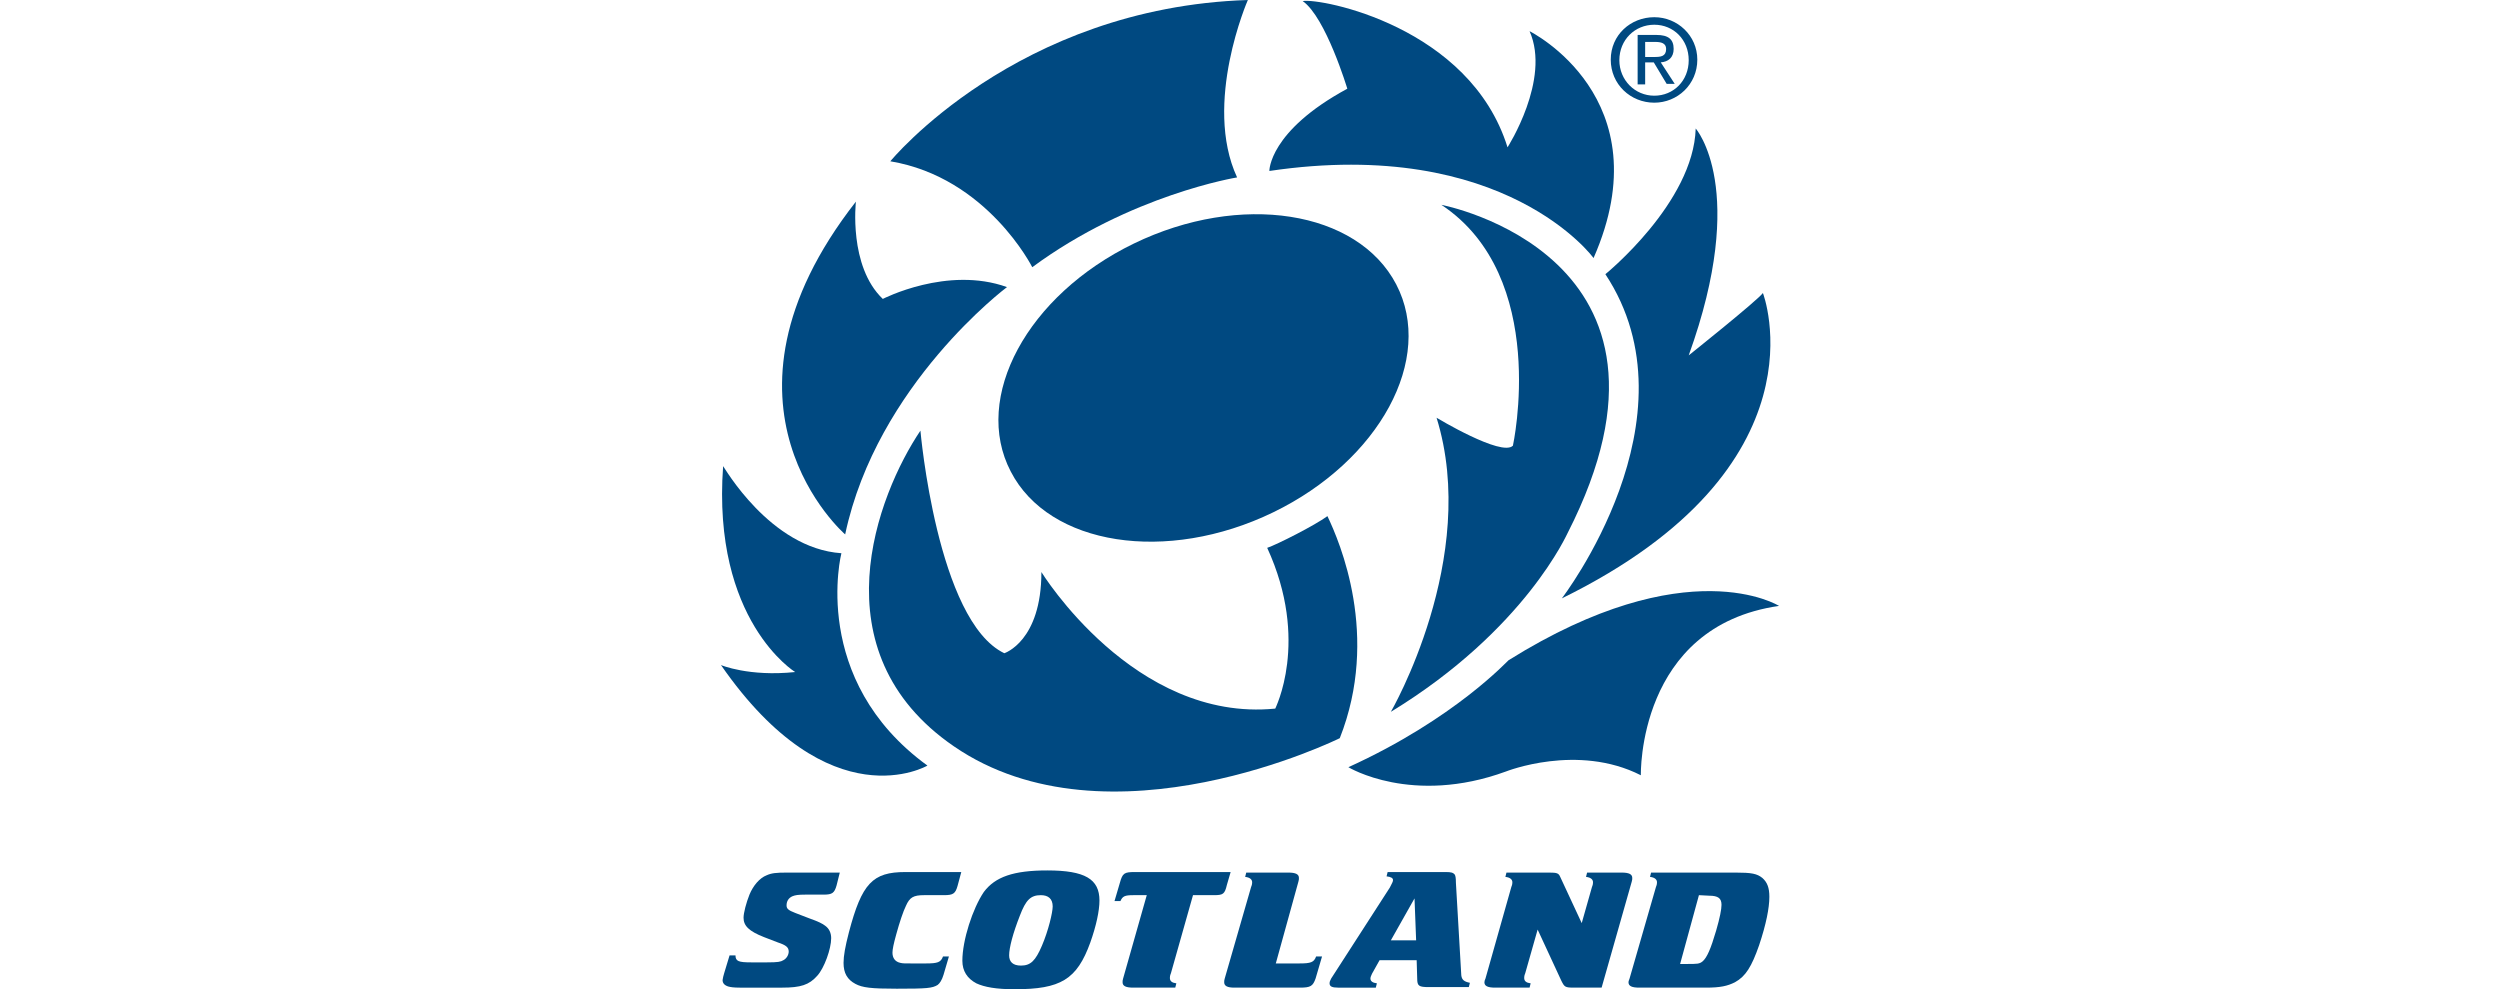 <?xml version="1.0" encoding="utf-8"?>
<!-- Generator: Adobe Illustrator 19.1.1, SVG Export Plug-In . SVG Version: 6.00 Build 0)  -->
<svg version="1.1" id="scotland-rugby" xmlns="http://www.w3.org/2000/svg" xmlns:xlink="http://www.w3.org/1999/xlink" x="0px"
	 y="0px" viewBox="-64 328.5 465 184" enable-background="new -64 328.5 465 184" xml:space="preserve">
<g>
	<path fill="#004981" d="M172.8,423.8c19.8-9.6,30.1-28.6,22.9-42.4c-7.2-13.8-29-17.2-48.8-7.6c-19.8,9.6-30.1,28.6-22.9,42.4
		C131.1,430,153,433.4,172.8,423.8L172.8,423.8z"/>
	<path fill="#004981" d="M101.6,358.5c0,0,23.4-28.6,66.5-30c0,0-8.4,19.2-2,33c0,0-19.8,3.2-38.1,16.7
		C128,378.2,119.6,361.5,101.6,358.5L101.6,358.5z"/>
	<path fill="#004981" d="M172.1,360.3c0,0-0.1-7.4,14.5-15.3c0,0-4-13.3-8.3-16.3c3.3-0.6,31.1,4.7,38.1,27.2c0,0,8.1-12.6,4.1-21.6
		c0,0,25,12.4,11.9,42.2C232.5,376.6,216,353.8,172.1,360.3L172.1,360.3z"/>
	<path fill="#004981" d="M234.6,379.5c0,0,16.4-13.3,16.8-27.1c0,0,9.9,11.2-1.3,42.2c0,0,12.9-10.3,13.8-11.6
		c0,0,12.5,32.3-37.4,56.8C226.5,439.8,252.3,406.3,234.6,379.5L234.6,379.5z"/>
	<path fill="#004981" d="M186.8,471.2c0,0,11.8,7.2,29.3,0.8c0,0,13.3-5.3,25.1,0.7c0,0-0.7-27.7,25.7-31.5c0,0-17-10.7-50.3,10.1
		C216.5,451.3,206.6,462.2,186.8,471.2L186.8,471.2z"/>
	<path fill="#004981" d="M95.2,366c0,0-1.4,12,5,18.1c0,0,12-6.2,23.1-2.2c0,0-24.2,18.1-30.1,46C93.2,427.9,65.5,404,95.2,366
		L95.2,366z"/>
	<path fill="#004981" d="M92.5,431.4c0,0-6,23.5,16,39.5c0,0-18.1,10.6-38.4-18.7c0,0,5.2,2.2,13.8,1.3c0,0-15.5-9.5-13.4-38.3
		C70.6,415.2,79.2,430.5,92.5,431.4L92.5,431.4z"/>
	<path fill="#004981" d="M171.7,430.4c1.8-0.6,8.9-4.2,11.2-5.9c2.3,4.8,9.8,22.3,2.3,41.3c0,0-43,21.3-71.8,1.5
		c-25.6-17.6-14.2-46.8-6.2-58.7c0,0,3.1,35.4,15.6,41.4c0,0,6.9-2.2,6.9-15.1c0,0,17.2,28,43.5,25.4
		C173.1,460.4,179.7,447.8,171.7,430.4L171.7,430.4z"/>
	<path fill="#004981" d="M194.7,460.9c0,0,16.6-28.6,8.5-54.7c0,0,12.1,7.3,14.2,5.2c0,0,6.9-31.4-13.3-44.8c0,0,49.8,9.4,23.5,61
		C227.6,427.5,219.8,445.6,194.7,460.9L194.7,460.9z"/>
	<path fill="#004981" d="M235.6,339.6c0-4.6,3.7-7.9,8.1-7.9c4.3,0,8,3.4,8,7.9c0,4.6-3.7,8-8,8
		C239.3,347.6,235.6,344.2,235.6,339.6L235.6,339.6z M243.7,346.3c3.6,0,6.4-2.8,6.4-6.6c0-3.8-2.8-6.6-6.4-6.6
		c-3.6,0-6.5,2.8-6.5,6.6C237.2,343.4,240.1,346.3,243.7,346.3L243.7,346.3z M242,344.2h-1.4V335h3.5c2.2,0,3.2,0.8,3.2,2.6
		c0,1.6-1,2.4-2.4,2.5l2.6,4H246l-2.4-4H242V344.2L242,344.2z M243.7,339.1c1.2,0,2.2-0.1,2.2-1.5c0-1.1-1-1.3-2-1.3H242v2.8H243.7
		L243.7,339.1z"/>
	<path fill-rule="evenodd" clip-rule="evenodd" fill="#004981" d="M140.5,496c0-4-2.7-5.6-9.7-5.6c-6.3,0-9.7,1.2-11.8,4
		c-2.1,3.1-4,9-4,12.8c0,1.9,0.9,3.3,2.6,4.2c1.5,0.7,3.7,1.1,7.1,1.1c8.6,0,11.6-1.8,14.1-8.7C139.9,500.7,140.5,497.9,140.5,496
		L140.5,496z M129.6,495c1.4,0,2.2,0.7,2.2,2.1c0,1.1-0.8,4.5-2,7.3c-1.2,2.8-2.1,3.7-3.9,3.7c-1.5,0-2.2-0.7-2.2-1.9
		c0-1.4,0.7-4.1,2-7.4C126.8,495.9,127.7,495,129.6,495L129.6,495z"/>
	<path fill-rule="evenodd" clip-rule="evenodd" fill="#004981" d="M183.6,510.5c-0.2,0.4-0.3,0.6-0.3,0.9c0,0.6,0.5,0.8,1.6,0.8h7
		l0.2-0.8c-0.8-0.1-1.2-0.4-1.2-0.9c0-0.2,0.1-0.5,0.3-0.9l1.4-2.5h6.9l0.1,3.4c0,1.4,0.3,1.6,2.2,1.6h7.4l0.2-0.8
		c-1-0.2-1.5-0.5-1.6-1.4l-1-17.2c0-1-0.1-1.3-0.2-1.5c-0.3-0.4-0.7-0.5-1.7-0.5h-10.8l-0.2,0.8c0.8,0.1,1.2,0.3,1.2,0.7
		c0,0.3-0.2,0.6-0.6,1.4L183.6,510.5L183.6,510.5z M194.7,503.4l4.4-7.8l0.3,7.8H194.7L194.7,503.4z"/>
	<path fill-rule="evenodd" clip-rule="evenodd" fill="#004981" d="M239.1,510.5c-0.1,0.3-0.2,0.5-0.2,0.7c0,0.7,0.6,1,2,1h12.4
		c2.7,0,4-0.3,5.4-1c2-1.1,3.1-2.9,4.5-6.9c1.3-3.9,1.9-6.9,1.9-9c0-1.7-0.4-2.7-1.3-3.5c-1-0.8-2-1-5-1h-15.7l-0.2,0.8
		c0.9,0.1,1.3,0.5,1.3,1c0,0.2,0,0.4-0.2,0.9L239.1,510.5L239.1,510.5z M253.9,495.1c1.7,0,2.3,0.5,2.3,1.7c0,0.8-0.3,2.4-1,4.8
		c-1,3.4-1.7,5-2.5,5.7c-0.6,0.5-1,0.5-3,0.5h-1.2L252,495L253.9,495.1L253.9,495.1z"/>
	<path fill="#004981" d="M78.7,507.5h-3c-2.3,0-2.9-0.2-2.9-1.3h-1.1l-1,3.3c-0.1,0.3-0.3,1.1-0.3,1.3c0,0.6,0.4,1,1.1,1.2
		c0.4,0.1,0.9,0.2,2.1,0.2h7.9c3.4,0,5-0.5,6.5-2.2c1.3-1.4,2.6-5,2.6-7c0-1-0.4-1.8-1.1-2.3c-0.5-0.4-1.3-0.8-3-1.4l-2.6-1
		c-1.3-0.5-1.6-0.8-1.6-1.4c0-0.8,0.4-1.4,1.1-1.7c0.5-0.2,1-0.3,2.4-0.3h3.4c1.6,0,2-0.3,2.4-1.7l0.6-2.4H82.4
		c-2.1,0-2.9,0.1-3.8,0.5c-1.3,0.5-2.5,1.9-3.2,3.6c-0.6,1.5-1.1,3.4-1.1,4.3c0,1.5,1,2.5,3.8,3.6l2.6,1c1.5,0.5,2,0.9,2,1.7
		c0,0.6-0.4,1.3-1,1.6C81.2,507.4,80.7,507.5,78.7,507.5L78.7,507.5z"/>
	<path fill="#004981" d="M177.5,492.5c0.1-0.3,0.1-0.5,0.1-0.7c0-0.7-0.6-1-2-1h-7.8l-0.2,0.8c0.9,0.1,1.3,0.5,1.3,1
		c0,0.2,0,0.4-0.2,0.9l-4.9,17c-0.1,0.3-0.1,0.5-0.1,0.7c0,0.7,0.6,1,1.9,1h12.2c2,0,2.4-0.3,2.9-1.7l1.2-4.1h-1.1
		c-0.4,1.1-1,1.3-3.1,1.3h-4.4L177.5,492.5L177.5,492.5z"/>
	<path fill="#004981" d="M212.3,510.5c-0.1,0.2-0.2,0.5-0.2,0.7c0,0.7,0.6,1,2,1h6.4l0.2-0.8c-0.8-0.1-1.2-0.4-1.2-1
		c0-0.2,0-0.4,0.2-0.9l2.3-8.1l4.4,9.5c0.6,1.2,0.7,1.3,2.4,1.3h5.1l5.6-19.7c0.1-0.3,0.1-0.5,0.1-0.7c0-0.7-0.6-1-2-1h-6.4
		l-0.2,0.8c0.9,0.1,1.3,0.5,1.3,1c0,0.2,0,0.4-0.2,0.9l-1.9,6.7l-4-8.6c-0.3-0.7-0.6-0.8-2.1-0.8h-7.9l-0.2,0.8
		c0.9,0.1,1.3,0.5,1.3,1c0,0.2,0,0.4-0.2,0.9L212.3,510.5L212.3,510.5z"/>
	<path fill="#004981" d="M111.6,495c1.7,0,2.1-0.3,2.5-1.7l0.7-2.6h-10.4c-6.1,0-8.1,2.1-10.5,11.2c-0.7,2.7-1,4.4-1,5.7
		c0,1.9,0.7,3.1,2.2,3.9c1.3,0.7,2.9,0.9,7.7,0.9c5.7,0,6.6-0.1,7.6-0.7c0.4-0.3,0.8-0.9,1.1-1.9l1-3.4h-1.1c-0.4,1.1-1,1.3-3.2,1.3
		h-2.7c-1.2,0-1.6,0-2-0.1c-1-0.2-1.5-0.9-1.5-1.9c0-0.6,0.2-1.6,0.7-3.4c0.6-2.2,1.3-4.3,1.8-5.3c0.7-1.6,1.4-2,3.4-2H111.6
		L111.6,495z"/>
	<path fill="#004981" d="M144.9,510.5c-0.1,0.3-0.1,0.5-0.1,0.7c0,0.7,0.6,1,2,1h7.8l0.2-0.8c-0.8-0.1-1.2-0.4-1.2-1
		c0-0.2,0-0.4,0.2-0.9l4.1-14.5h3.9c1.7,0,2-0.2,2.4-1.9l0.7-2.4l-17.8,0c-2,0-2.3,0.2-2.8,2l-1,3.4h1.1c0.4-0.9,0.8-1.1,2.4-1.1
		l2.5,0L144.9,510.5L144.9,510.5z"/>
</g>
</svg>
